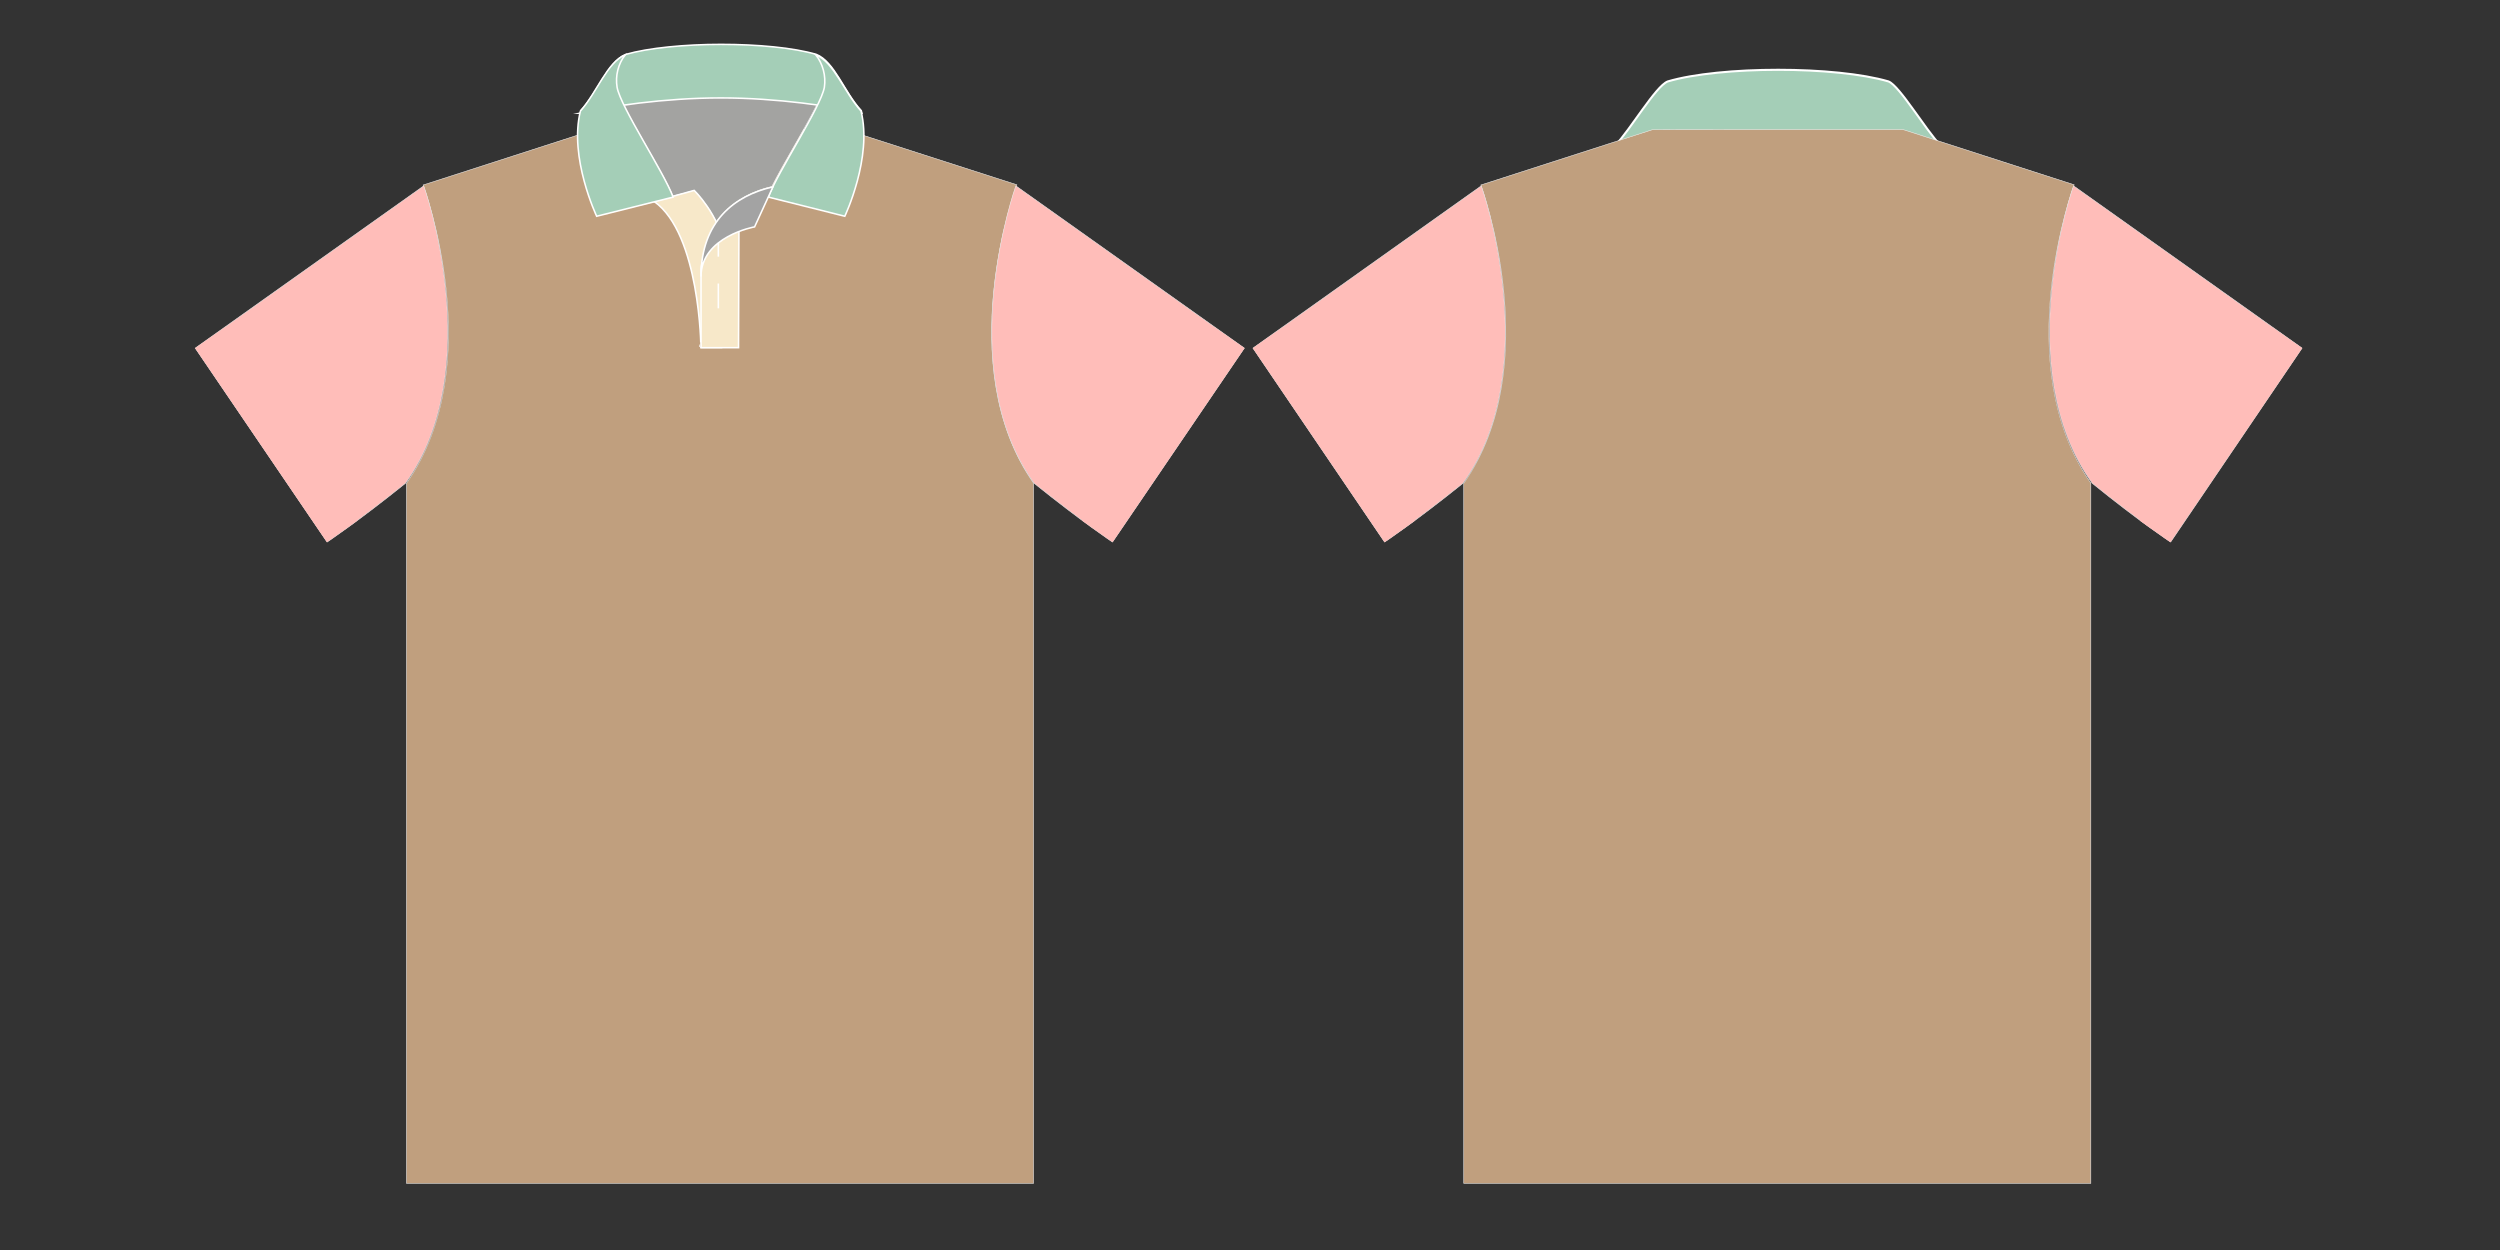 <?xml version="1.0" encoding="utf-8"?>
<!-- Generator: Adobe Illustrator 25.0.0, SVG Export Plug-In . SVG Version: 6.00 Build 0)  -->
<!DOCTYPE svg PUBLIC "-//W3C//DTD SVG 1.1//EN" "http://www.w3.org/Graphics/SVG/1.1/DTD/svg11.dtd">
<svg version="1.1" id="polo" xmlns:x="http://ns.adobe.com/Extensibility/1.0/" xmlns:i="http://ns.adobe.com/AdobeIllustrator/10.0/" xmlns:graph="http://ns.adobe.com/Graphs/1.0/"
	 xmlns="http://www.w3.org/2000/svg" xmlns:xlink="http://www.w3.org/1999/xlink" x="0px" y="0px" viewBox="0 0 1200 600"
	 style="enable-background:new 0 0 1200 600;" xml:space="preserve">
<rect x="0" y="0" width="1200" height="600" fill="#333333" stroke="none"/>
<style type="text/css">
	.st0{fill:#C09F7E;stroke:#EFEFEF;stroke-width:0.25;stroke-miterlimit:10;}
	.st1{fill:#FFBDB9;stroke:#EFEFEF;stroke-width:0.25;stroke-miterlimit:10;}
	.st2{fill:#FFBDB9;}
	.st3{fill-rule:evenodd;clip-rule:evenodd;fill:#A4CEB7;stroke:#FFFFFF;stroke-miterlimit:10;}
	.st4{fill-rule:evenodd;clip-rule:evenodd;fill:#A3A3A1;stroke:#FFFFFF;stroke-width:0.25;stroke-miterlimit:10;}
	.st5{fill-rule:evenodd;clip-rule:evenodd;fill:#F7E8C9;stroke:#FFFFFF;stroke-width:0.75;stroke-miterlimit:10;}
	.st6{fill-rule:evenodd;clip-rule:evenodd;fill:#A4CEB7;stroke:#FFFFFF;stroke-width:0.75;stroke-miterlimit:10;}
	.st7{fill:none;stroke:#FFFFFF;stroke-width:0.75;stroke-miterlimit:10;}
	.st8{fill-rule:evenodd;clip-rule:evenodd;fill:#A3A3A3;stroke:#FFFFFF;stroke-width:0.75;stroke-miterlimit:10;}
	.st9{display:none;}
	.st10{display:inline;fill-rule:evenodd;clip-rule:evenodd;fill:#A3A3A2;}
	.st11{display:inline;fill:none;stroke:#A3A3A3;stroke-width:2;stroke-miterlimit:10;}
	.st12{display:inline;fill:#A3A3A3;}
</style>
<g id="Main">
	<g id="图层_2_1_">
		<path class="st0" d="M405.8,62.2l82.3,26.5c0,0-32,85.9,8,143.2V568h-301V232c40.1-57.3,8-143.2,8-143.2l82.1-26.5
			C285.2,62.3,405.8,62.2,405.8,62.2z"/>
	</g>
	<g id="图层_3">
		<path class="st1" d="M93.7,167.1l109.7-77.9c0,0,31.1,87.1-8.8,142.8c-23,18.5-37.6,28.2-37.6,28.2L93.7,167.1z"/>
		<polygon class="st2" points="171.5,249.9 108.3,156.9 93.7,167.1 156.9,260.2 		"/>
	</g>
	<g id="图层_9">
		<path class="st1" d="M597.3,167.1L487.6,89.2c0,0-31.1,87.2,8.8,142.8c23,18.5,37.6,28.2,37.6,28.2L597.3,167.1z"/>
		<polygon class="st2" points="519.4,249.9 582.7,156.9 597.3,167.1 534,260.2 		"/>
	</g>
	<g id="图层_7">
		<path class="st3" d="M775,70.2c15.5-3.7,59.2-4.3,78.4-4.3c19,0,62.9,0.7,78.4,4.3c-7.8-8.2-19.9-28.9-25.3-31.1
			c-12.6-3.7-32.8-5.6-53-5.6s-40.5,1.9-53,5.6C794.7,41.4,782.8,62,775,70.2z"/>
		<path class="st0" d="M913.5,62.2l82.1,26.5c0,0-32,85.9,8,143.2V568h-301V232c40-57.3,8.2-143.2,8.2-143.2L793,62.3
			C793.2,62.2,876.8,62.2,913.5,62.2z"/>
	</g>
	<g id="图层_10">
		<path class="st1" d="M601.4,167.1L711,89.2c0,0,31.1,87.2-8.8,142.8c-23,18.5-37.6,28.2-37.6,28.2L601.4,167.1z"/>
		<polygon class="st2" points="679.2,249.9 616,156.9 601.4,167.1 664.6,260.2 		"/>
		<path class="st1" d="M1105,167.1L995.3,89.2c0,0-31.1,87.1,9,142.8c22.8,18.5,37.6,28.2,37.6,28.2L1105,167.1z"/>
		<polygon class="st2" points="1027.1,249.9 1090.4,156.9 1105,167.1 1041.7,260.2 		"/>
	</g>
	<path class="st4" d="M343.8,106.5c6.5-9.2,16.3-14.5,26.7-17c5.3-10.7,16-27.9,21.6-39.3c-26.7-6.6-66.1-6.6-92.7,0
		c6.3,13.3,19.9,34.3,23.6,43.9l10.2-2.7C337.5,95.9,341.1,100.9,343.8,106.5z"/>
	<path class="st5" d="M314,96.7l19.2-5.3c0,0,11.7,11.2,15.1,28.1c3.6,16.8-1.9,47.3-1.9,47.3h-10C336.5,166.9,336,112.3,314,96.7z"
		/>
	<path class="st5" d="M336.5,129.2v37.7h18l0.2-61C345.8,108.7,337,120.3,336.5,129.2z"/>
	<path class="st6" d="M278.3,54.3c13.4-3.2,40.6-7.3,67.7-7.3s54.4,4.1,67.7,7.3l-0.3-1.2c-8.2-8.8-12.8-23.5-21.6-27
		c-10.9-3.2-28.2-4.8-45.7-4.8c-17.3,0-34.9,1.7-45.7,4.8c-8.7,3.6-13.4,18.2-21.6,27v1.2H278.3z"/>
	<path class="st6" d="M300.1,26.3c-3.4,4.4-4.8,10.1-3.9,15.6c1.7,9.5,22.4,40.6,26.9,52.7l-36.7,9.2c0,0-13.4-28.2-7.8-50.5
		C286.6,44.3,291.4,29.9,300.1,26.3z"/>
	<path class="st6" d="M391.6,26.3c3.4,4.4,4.9,10.1,4.1,15.6c-1.7,9.5-22.4,40.6-26.9,52.7l36.7,9.2c0,0,13.4-28.2,7.8-50.5
		C405.2,44.3,400.4,29.9,391.6,26.3z"/>
	<line class="st7" x1="344.8" y1="136.1" x2="344.8" y2="148"/>
	<line class="st7" x1="344.8" y1="111.3" x2="344.8" y2="123.2"/>
	<path class="st8" d="M371,89.7l-8.8,19.2c0,0-25.7,4.6-25.7,23.8C336.5,106.4,352.6,93.8,371,89.7z"/>
</g>
<g id="Matte" class="st9">
	<path class="st10" d="M487.7,89.5L597,167.1l-63.2,93.1l-0.3-0.2l-0.2-0.2l-12.2-8.7L521,251l-1.7-1.3c-6.1-4.5-13.9-10.5-23-17.8
		l-0.3-0.2v335.9H195.3V232h-0.7c-9.1,7.3-16.9,13.3-23,17.8l-1.8,1.3h-0.1l-12.4,8.8l-0.2,0.1l-0.2,0.1L93.7,167l109.6-77.7
		l-0.1-0.4L277.1,65c0-3.9,0.4-7.8,1.4-11.6c6.7-7.4,11.1-18.4,17.2-24.1l0.6-0.5l0.5-0.4c1-0.9,2.2-1.7,3.5-2.2
		c10.9-3.1,28.4-4.8,45.7-4.8c17.5,0,34.8,1.5,45.7,4.8c8.8,3.6,13.4,18.2,21.6,27l0.3,1.2h-0.1c0.8,3.5,1.1,7.1,1.1,10.7L488,88.8
		C488,88.8,487.9,89,487.7,89.5z"/>
	<path class="st10" d="M1104.3,167.1l-63.1,93c-0.4-0.2-1.6-1-3.6-2.4l-2.2-1.5l-1-0.7l-1-0.8l-1.1-0.8c-1.7-1.2-3.6-2.6-5.7-4.1
		c-6.1-4.5-13.8-10.4-22.8-17.8l-0.7-0.2v335.9H702.4V232h-0.5c-9.1,7.3-16.9,13.3-23,17.8l-1.7,1.3l-0.1,0.1l-12.2,8.7l-0.2,0.2
		l-0.3,0.2l-63.2-93.1l109.6-77.8l-0.1-0.4L777,67.5c7.7-9.3,17.8-26.2,22.9-28.3c12.6-3.7,32.8-5.6,53-5.6s40.4,1.9,53,5.6
		c4.9,2,15,18.8,22.7,28.1l66.5,21.5l-0.2,0.6L1104.3,167.1z"/>
</g>
<g id="Line" class="st9">
	<path class="st11" d="M203,89.2c0,0,13,45.1,12.4,69s-5,52.9-20.2,73.5"/>
	<path class="st11" d="M495.2,231.7c-15.1-20.6-19.5-49.6-20.2-73.5s12.7-69.4,12.7-69.4"/>
	<path class="st11" d="M710.1,89.2c0,0,13.3,36.3,12.4,69c-0.7,23.9-5,52.9-20.2,73.5"/>
	<path class="st11" d="M1003.7,232.1c-15.2-20.6-19.5-49.6-20.2-73.5c0.2-30.1,12.7-69.4,12.7-69.4"/>
	<polyline class="st11" points="778.4,66.8 793.1,62.5 913.7,62.5 927.8,66.9 	"/>
	<path class="st11" d="M277.2,65c0,0,0.8,10.8,2,16.7c1.5,9.4,7.2,21.9,7.2,21.9l36.9-9.3c0,0-11.2-21.7-19.3-35.2
		s-11.1-21.2-4.3-32.2"/>
	<path class="st11" d="M414.7,65c0,0-0.8,10.8-2,16.7c-1.5,9.4-7.2,21.9-7.2,21.9l-36.9-9.3c0,0,11.2-21.7,19.4-35.2
		s11.1-21.2,4.3-32.2"/>
	<path class="st11" d="M299,50.4c0,0,26.6-3.5,47-3.3s46.5,3.3,46.5,3.3"/>
	<path class="st11" d="M354.8,111.3l0.1,55.6h-18.4c0,0-0.1-32.8,0.3-38.2s2-17.8,11.6-27.4s22.8-11.7,22.8-11.7l-9.1,19
		c-4.4,1.1-8.6,2.8-12.6,5c-5.5,3.1-9.9,7.8-12.5,13.5"/>
	<path class="st11" d="M343.7,106.4c-2.1-6.7-10.6-14.8-10.6-14.8l-19.7,5.1c2.6,1.7,4.9,3.7,7,6.1c4.4,6.2,7.7,13.2,9.7,20.6
		c3.6,11.5,5.9,28.1,6.3,35"/>
	<line class="st11" x1="344.8" y1="117.4" x2="344.8" y2="123.1"/>
	<line class="st11" x1="344.8" y1="136.2" x2="344.8" y2="148"/>
	<path class="st12" d="M495.9,549.2h-0.8v-2h0.8V549.2z M493.2,549.2h-2v-2h2V549.2z M489.2,549.2h-2v-2h2V549.2z M485.2,549.2h-2
		v-2h2V549.2z M481.2,549.2h-2v-2h2V549.2z M477.2,549.2h-2v-2h2V549.2z M473.2,549.2h-2v-2h2V549.2z M469.2,549.2h-2v-2h2V549.2z
		 M465.2,549.2h-2v-2h2V549.2z M461.2,549.2h-2v-2h2V549.2z M457.2,549.2h-2v-2h2V549.2z M453.2,549.2h-2v-2h2V549.2z M449.2,549.2
		h-2v-2h2V549.2z M445.2,549.2h-2v-2h2V549.2z M441.2,549.2h-2v-2h2V549.2z M437.2,549.2h-2v-2h2V549.2z M433.2,549.2h-2v-2h2V549.2
		z M429.2,549.2h-2v-2h2V549.2z M425.2,549.2h-2v-2h2V549.2z M421.2,549.2h-2v-2h2V549.2z M417.2,549.2h-2v-2h2V549.2z M413.2,549.2
		h-2v-2h2V549.2z M409.2,549.2h-2v-2h2V549.2z M405.2,549.2h-2v-2h2V549.2z M401.2,549.2h-2v-2h2V549.2z M397.2,549.2h-2v-2h2V549.2
		z M393.2,549.2h-2v-2h2V549.2z M389.2,549.2h-2v-2h2V549.2z M385.2,549.2h-2v-2h2V549.2z M381.2,549.2h-2v-2h2V549.2z M377.2,549.2
		h-2v-2h2V549.2z M373.2,549.2h-2v-2h2V549.2z M369.2,549.2h-2v-2h2V549.2z M365.2,549.2h-2v-2h2V549.2z M361.2,549.2h-2v-2h2V549.2
		z M357.2,549.2h-2v-2h2V549.2z M353.2,549.2h-2v-2h2V549.2z M349.2,549.2h-2v-2h2V549.2z M345.2,549.2h-2v-2h2V549.2z M341.2,549.2
		h-2v-2h2V549.2z M337.2,549.2h-2v-2h2V549.2z M333.2,549.2h-2v-2h2V549.2z M329.2,549.2h-2v-2h2V549.2z M325.2,549.2h-2v-2h2V549.2
		z M321.2,549.2h-2v-2h2V549.2z M317.2,549.2h-2v-2h2V549.2z M313.2,549.2h-2v-2h2V549.2z M309.2,549.2h-2v-2h2V549.2z M305.2,549.2
		h-2v-2h2V549.2z M301.2,549.2h-2v-2h2V549.2z M297.2,549.2h-2v-2h2V549.2z M293.2,549.2h-2v-2h2V549.2z M289.2,549.2h-2v-2h2V549.2
		z M285.2,549.2h-2v-2h2V549.2z M281.2,549.2h-2v-2h2V549.2z M277.2,549.2h-2v-2h2V549.2z M273.2,549.2h-2v-2h2V549.2z M269.2,549.2
		h-2v-2h2V549.2z M265.2,549.2h-2v-2h2V549.2z M261.2,549.2h-2v-2h2V549.2z M257.2,549.2h-2v-2h2V549.2z M253.2,549.2h-2v-2h2V549.2
		z M249.2,549.2h-2v-2h2V549.2z M245.2,549.2h-2v-2h2V549.2z M241.2,549.2h-2v-2h2V549.2z M237.2,549.2h-2v-2h2V549.2z M233.2,549.2
		h-2v-2h2V549.2z M229.2,549.2h-2v-2h2V549.2z M225.2,549.2h-2v-2h2V549.2z M221.2,549.2h-2v-2h2V549.2z M217.2,549.2h-2v-2h2V549.2
		z M213.2,549.2h-2v-2h2V549.2z M209.2,549.2h-2v-2h2V549.2z M205.2,549.2h-2v-2h2V549.2z M201.2,549.2h-2v-2h2V549.2z M197.2,549.2
		h-2v-2h2V549.2z"/>
	<path class="st12" d="M496,554h-0.8v-2h0.8V554z M493.2,554h-2v-2h2V554z M489.2,554h-2v-2h2V554z M485.2,554h-2v-2h2V554z
		 M481.2,554h-2v-2h2V554z M477.2,554h-2v-2h2V554z M473.2,554h-2v-2h2V554z M469.2,554h-2v-2h2V554z M465.2,554h-2v-2h2V554z
		 M461.2,554h-2v-2h2V554z M457.2,554h-2v-2h2V554z M453.2,554h-2v-2h2V554z M449.2,554h-2v-2h2V554z M445.2,554h-2v-2h2V554z
		 M441.2,554h-2v-2h2V554z M437.2,554h-2v-2h2V554z M433.2,554h-2v-2h2V554z M429.2,554h-2v-2h2V554z M425.2,554h-2v-2h2V554z
		 M421.2,554h-2v-2h2V554z M417.2,554h-2v-2h2V554z M413.2,554h-2v-2h2V554z M409.2,554h-2v-2h2V554z M405.2,554h-2v-2h2V554z
		 M401.2,554h-2v-2h2V554z M397.2,554h-2v-2h2V554z M393.2,554h-2v-2h2V554z M389.2,554h-2v-2h2V554z M385.2,554h-2v-2h2V554z
		 M381.2,554h-2v-2h2V554z M377.2,554h-2v-2h2V554z M373.2,554h-2v-2h2V554z M369.2,554h-2v-2h2V554z M365.2,554h-2v-2h2V554z
		 M361.2,554h-2v-2h2V554z M357.2,554h-2v-2h2V554z M353.2,554h-2v-2h2V554z M349.2,554h-2v-2h2V554z M345.2,554h-2v-2h2V554z
		 M341.2,554h-2v-2h2V554z M337.2,554h-2v-2h2V554z M333.2,554h-2v-2h2V554z M329.2,554h-2v-2h2V554z M325.2,554h-2v-2h2V554z
		 M321.2,554h-2v-2h2V554z M317.2,554h-2v-2h2V554z M313.2,554h-2v-2h2V554z M309.2,554h-2v-2h2V554z M305.2,554h-2v-2h2V554z
		 M301.2,554h-2v-2h2V554z M297.2,554h-2v-2h2V554z M293.2,554h-2v-2h2V554z M289.2,554h-2v-2h2V554z M285.2,554h-2v-2h2V554z
		 M281.2,554h-2v-2h2V554z M277.2,554h-2v-2h2V554z M273.2,554h-2v-2h2V554z M269.2,554h-2v-2h2V554z M265.2,554h-2v-2h2V554z
		 M261.2,554h-2v-2h2V554z M257.2,554h-2v-2h2V554z M253.2,554h-2v-2h2V554z M249.2,554h-2v-2h2V554z M245.2,554h-2v-2h2V554z
		 M241.2,554h-2v-2h2V554z M237.2,554h-2v-2h2V554z M233.2,554h-2v-2h2V554z M229.2,554h-2v-2h2V554z M225.2,554h-2v-2h2V554z
		 M221.2,554h-2v-2h2V554z M217.2,554h-2v-2h2V554z M213.2,554h-2v-2h2V554z M209.2,554h-2v-2h2V554z M205.2,554h-2v-2h2V554z
		 M201.2,554h-2v-2h2V554z M197.2,554h-2v-2h2V554z"/>
	<path class="st12" d="M1003.6,549.2h-0.8v-2h0.8V549.2z M1000.8,549.2h-2v-2h2V549.2z M996.8,549.2h-2v-2h2V549.2z M992.8,549.2h-2
		v-2h2V549.2z M988.8,549.2h-2v-2h2V549.2z M984.8,549.2h-2v-2h2V549.2z M980.8,549.2h-2v-2h2V549.2z M976.8,549.2h-2v-2h2V549.2z
		 M972.8,549.2h-2v-2h2V549.2z M968.8,549.2h-2v-2h2V549.2z M964.8,549.2h-2v-2h2V549.2z M960.8,549.2h-2v-2h2V549.2z M956.8,549.2
		h-2v-2h2V549.2z M952.8,549.2h-2v-2h2V549.2z M948.8,549.2h-2v-2h2V549.2z M944.8,549.2h-2v-2h2V549.2z M940.8,549.2h-2v-2h2V549.2
		z M936.8,549.2h-2v-2h2V549.2z M932.8,549.2h-2v-2h2V549.2z M928.8,549.2h-2v-2h2V549.2z M924.8,549.2h-2v-2h2V549.2z M920.8,549.2
		h-2v-2h2V549.2z M916.8,549.2h-2v-2h2V549.2z M912.8,549.2h-2v-2h2V549.2z M908.8,549.2h-2v-2h2V549.2z M904.8,549.2h-2v-2h2V549.2
		z M900.8,549.2h-2v-2h2V549.2z M896.8,549.2h-2v-2h2V549.2z M892.8,549.2h-2v-2h2V549.2z M888.8,549.2h-2v-2h2V549.2z M884.8,549.2
		h-2v-2h2V549.2z M880.8,549.2h-2v-2h2V549.2z M876.8,549.2h-2v-2h2V549.2z M872.8,549.2h-2v-2h2V549.2z M868.8,549.2h-2v-2h2V549.2
		z M864.8,549.2h-2v-2h2V549.2z M860.8,549.2h-2v-2h2V549.2z M856.8,549.2h-2v-2h2V549.2z M852.8,549.2h-2v-2h2V549.2z M848.8,549.2
		h-2v-2h2V549.2z M844.8,549.2h-2v-2h2V549.2z M840.8,549.2h-2v-2h2V549.2z M836.8,549.2h-2v-2h2V549.2z M832.8,549.2h-2v-2h2V549.2
		z M828.8,549.2h-2v-2h2V549.2z M824.8,549.2h-2v-2h2V549.2z M820.8,549.2h-2v-2h2V549.2z M816.8,549.2h-2v-2h2V549.2z M812.8,549.2
		h-2v-2h2V549.2z M808.8,549.2h-2v-2h2V549.2z M804.8,549.2h-2v-2h2V549.2z M800.8,549.2h-2v-2h2V549.2z M796.8,549.2h-2v-2h2V549.2
		z M792.8,549.2h-2v-2h2V549.2z M788.8,549.2h-2v-2h2V549.2z M784.8,549.2h-2v-2h2V549.2z M780.8,549.2h-2v-2h2V549.2z M776.8,549.2
		h-2v-2h2V549.2z M772.8,549.2h-2v-2h2V549.2z M768.8,549.2h-2v-2h2V549.2z M764.8,549.2h-2v-2h2V549.2z M760.8,549.2h-2v-2h2V549.2
		z M756.8,549.2h-2v-2h2V549.2z M752.8,549.2h-2v-2h2V549.2z M748.8,549.2h-2v-2h2V549.2z M744.8,549.2h-2v-2h2V549.2z M740.8,549.2
		h-2v-2h2V549.2z M736.8,549.2h-2v-2h2V549.2z M732.8,549.2h-2v-2h2V549.2z M728.8,549.2h-2v-2h2V549.2z M724.8,549.2h-2v-2h2V549.2
		z M720.8,549.2h-2v-2h2V549.2z M716.8,549.2h-2v-2h2V549.2z M712.8,549.2h-2v-2h2V549.2z M708.8,549.2h-2v-2h2V549.2z M704.8,549.2
		h-2v-2h2V549.2z"/>
	<path class="st12" d="M1003.4,554h-0.7v-2h0.7V554z M1000.7,554h-2v-2h2V554z M996.7,554h-2v-2h2V554z M992.7,554h-2v-2h2V554z
		 M988.7,554h-2v-2h2V554z M984.7,554h-2v-2h2V554z M980.7,554h-2v-2h2V554z M976.7,554h-2v-2h2V554z M972.7,554h-2v-2h2V554z
		 M968.7,554h-2v-2h2V554z M964.7,554h-2v-2h2V554z M960.7,554h-2v-2h2V554z M956.7,554h-2v-2h2V554z M952.7,554h-2v-2h2V554z
		 M948.7,554h-2v-2h2V554z M944.7,554h-2v-2h2V554z M940.7,554h-2v-2h2V554z M936.7,554h-2v-2h2V554z M932.7,554h-2v-2h2V554z
		 M928.7,554h-2v-2h2V554z M924.7,554h-2v-2h2V554z M920.7,554h-2v-2h2V554z M916.7,554h-2v-2h2V554z M912.7,554h-2v-2h2V554z
		 M908.7,554h-2v-2h2V554z M904.7,554h-2v-2h2V554z M900.7,554h-2v-2h2V554z M896.7,554h-2v-2h2V554z M892.7,554h-2v-2h2V554z
		 M888.7,554h-2v-2h2V554z M884.7,554h-2v-2h2V554z M880.7,554h-2v-2h2V554z M876.7,554h-2v-2h2V554z M872.7,554h-2v-2h2V554z
		 M868.7,554h-2v-2h2V554z M864.7,554h-2v-2h2V554z M860.7,554h-2v-2h2V554z M856.7,554h-2v-2h2V554z M852.7,554h-2v-2h2V554z
		 M848.7,554h-2v-2h2V554z M844.7,554h-2v-2h2V554z M840.7,554h-2v-2h2V554z M836.7,554h-2v-2h2V554z M832.7,554h-2v-2h2V554z
		 M828.7,554h-2v-2h2V554z M824.7,554h-2v-2h2V554z M820.7,554h-2v-2h2V554z M816.7,554h-2v-2h2V554z M812.7,554h-2v-2h2V554z
		 M808.7,554h-2v-2h2V554z M804.7,554h-2v-2h2V554z M800.7,554h-2v-2h2V554z M796.7,554h-2v-2h2V554z M792.7,554h-2v-2h2V554z
		 M788.7,554h-2v-2h2V554z M784.7,554h-2v-2h2V554z M780.7,554h-2v-2h2V554z M776.7,554h-2v-2h2V554z M772.7,554h-2v-2h2V554z
		 M768.7,554h-2v-2h2V554z M764.7,554h-2v-2h2V554z M760.7,554h-2v-2h2V554z M756.7,554h-2v-2h2V554z M752.7,554h-2v-2h2V554z
		 M748.7,554h-2v-2h2V554z M744.7,554h-2v-2h2V554z M740.7,554h-2v-2h2V554z M736.7,554h-2v-2h2V554z M732.7,554h-2v-2h2V554z
		 M728.7,554h-2v-2h2V554z M724.7,554h-2v-2h2V554z M720.7,554h-2v-2h2V554z M716.7,554h-2v-2h2V554z M712.7,554h-2v-2h2V554z
		 M708.7,554h-2v-2h2V554z M704.7,554h-2v-2h2V554z"/>
</g>
</svg>
